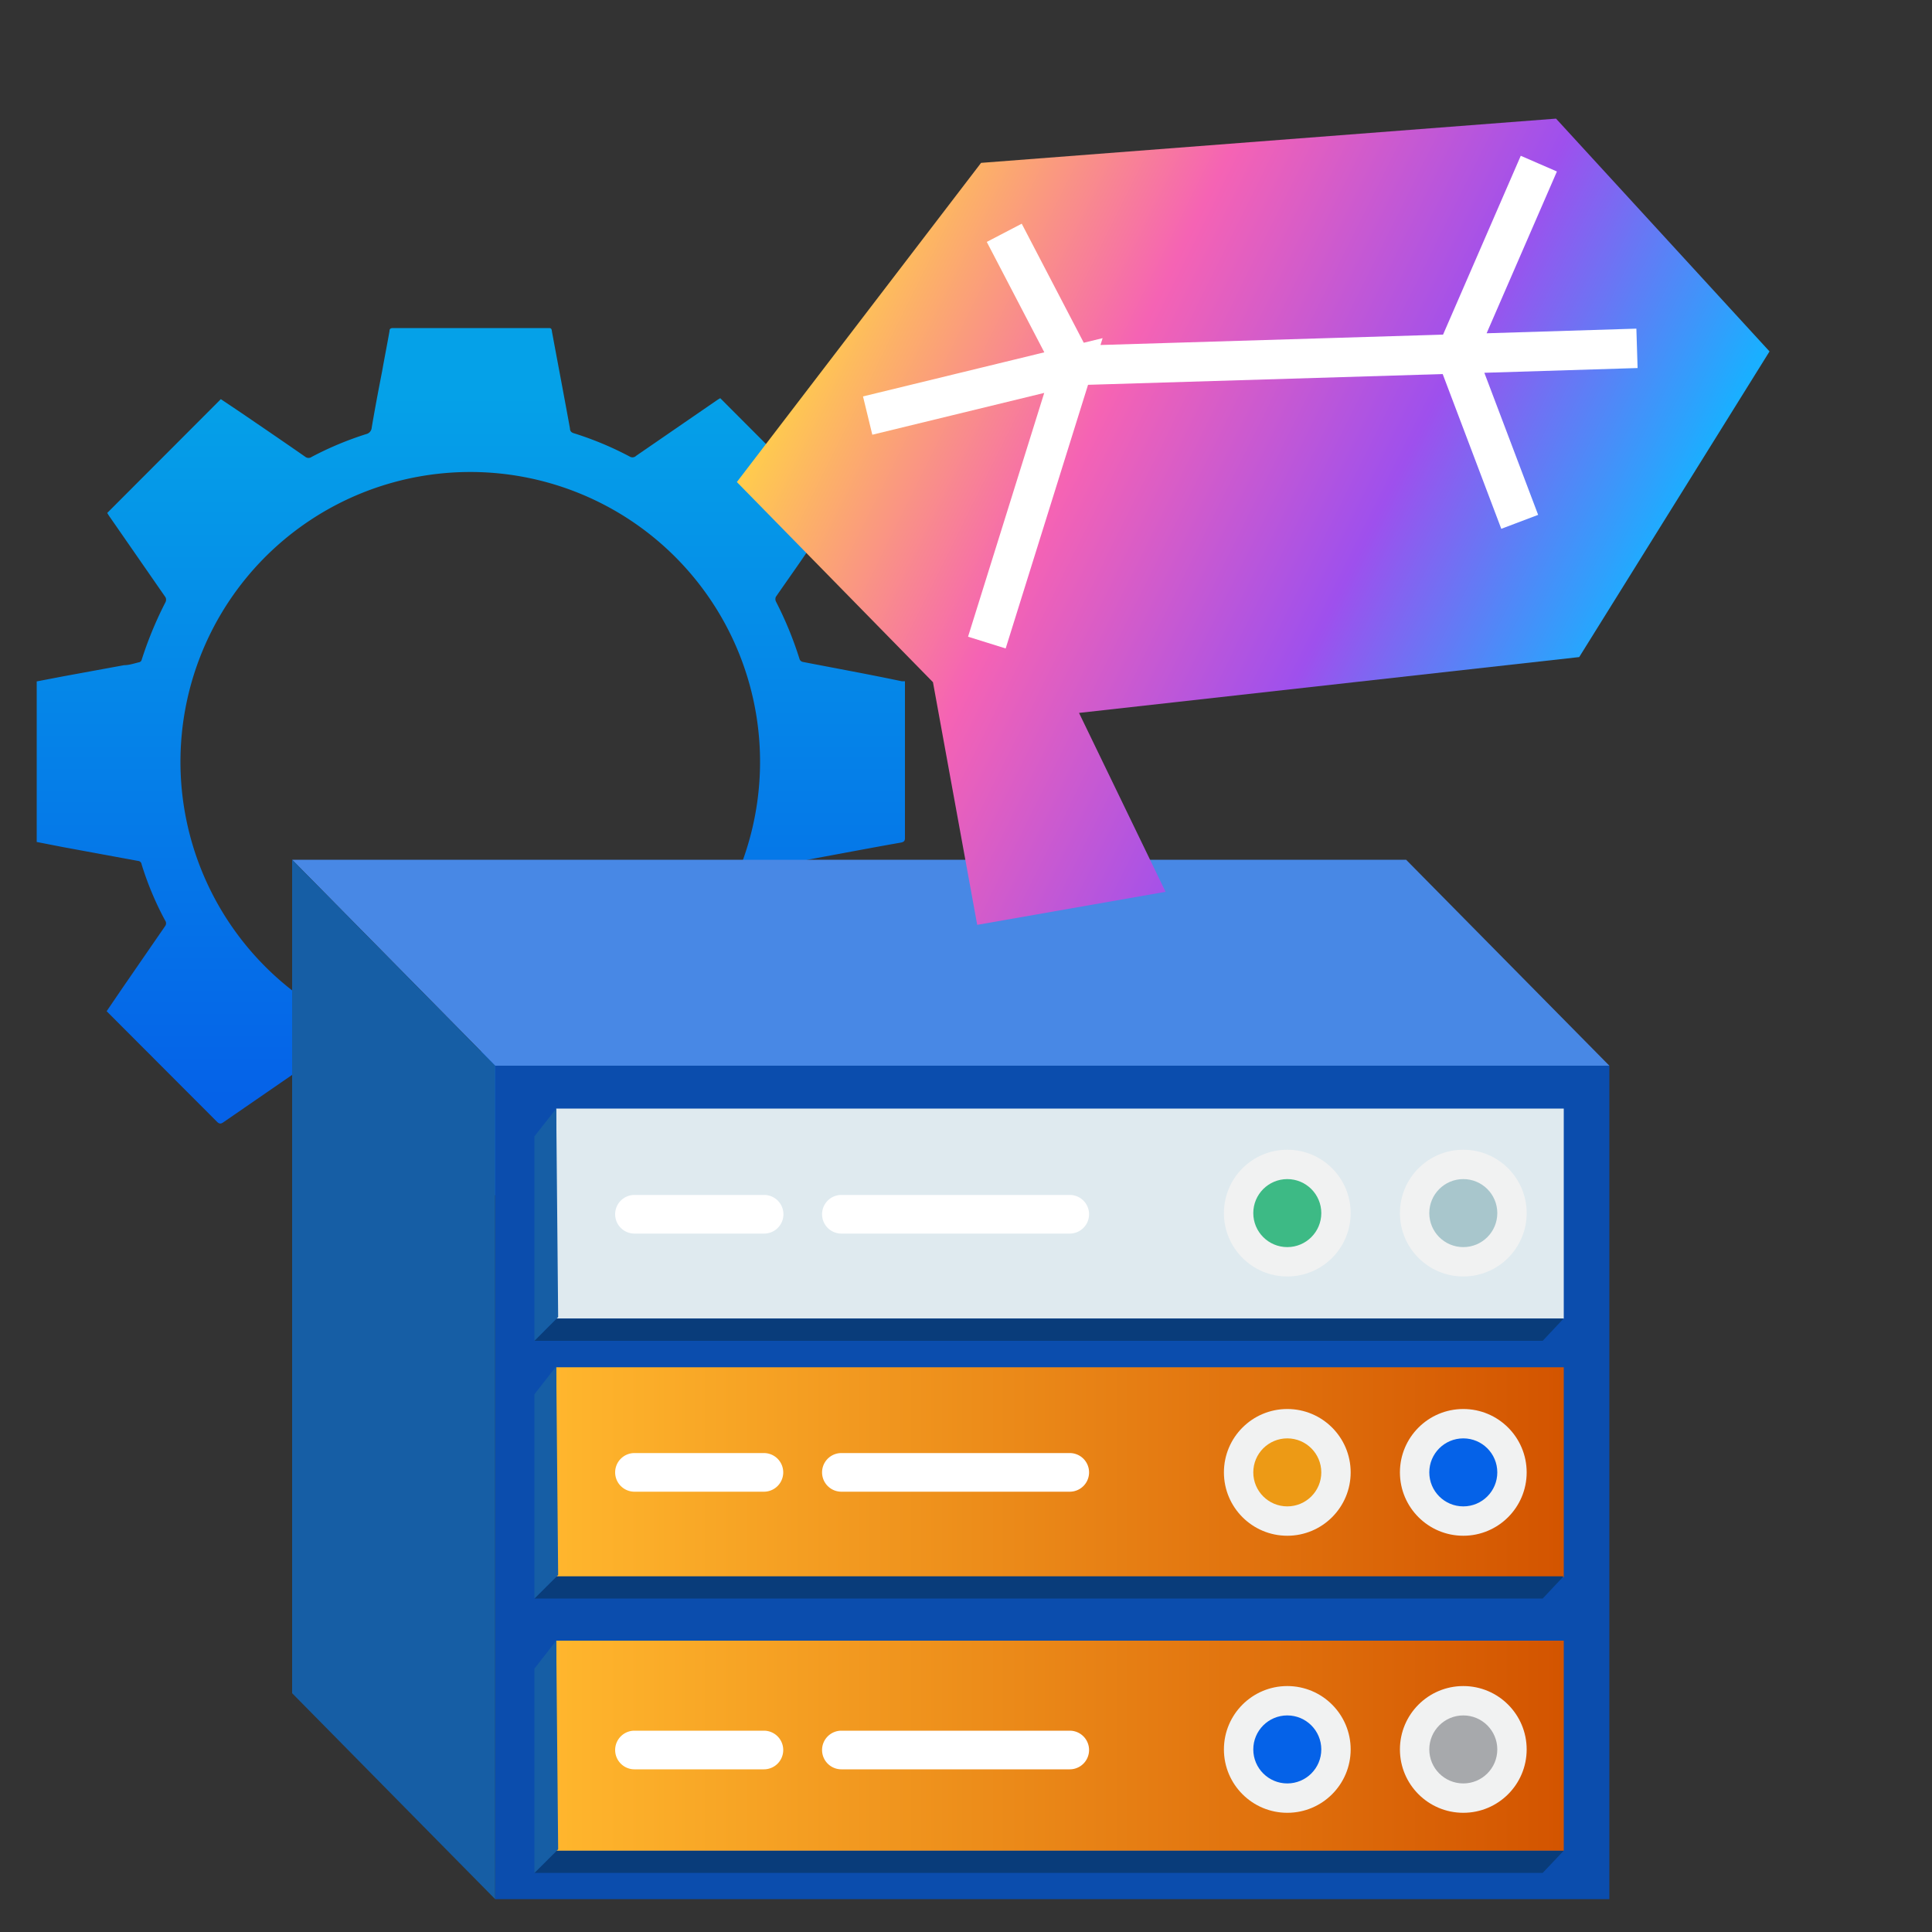 <svg id="Layer_1" data-name="Layer 1" xmlns="http://www.w3.org/2000/svg" xmlns:xlink="http://www.w3.org/1999/xlink" viewBox="0 0 100 100"><rect x="0" y="0" width="100" height="100" fill="#333333" stroke="none"/><defs><style>.cls-1{fill:url(#linear-gradient);}.cls-2{fill:#0b4dad;}.cls-3{fill:#4888e5;}.cls-4{fill:#165ea5;}.cls-5{fill:url(#linear-gradient-2);}.cls-6{fill:url(#linear-gradient-3);}.cls-7{fill:#dfeaef;}.cls-8{fill:#f1f2f2;}.cls-9{fill:#0562e8;}.cls-10{fill:#ed9a15;}.cls-11{fill:#a7a9ac;}.cls-12{fill:#a8c6cc;}.cls-13{fill:#3dba85;}.cls-14{fill:#fff;}.cls-15{fill:#093c7a;}.cls-16{fill:url(#linear-gradient-4);}.cls-17{fill:none;stroke:#fff;stroke-miterlimit:10;stroke-width:2.04px;}</style><linearGradient id="linear-gradient" x1="2379.8" y1="3353.5" x2="2416.12" y2="3353.5" gradientTransform="translate(3377.83 -2359.3) rotate(90)" gradientUnits="userSpaceOnUse"><stop offset="0" stop-color="#05a1e8"/><stop offset="1" stop-color="#0562e8"/></linearGradient><linearGradient id="linear-gradient-2" x1="597.32" y1="-3296.21" x2="649.47" y2="-3296.21" gradientTransform="translate(678.26 -3220) rotate(180)" gradientUnits="userSpaceOnUse"><stop offset="0" stop-color="#d35400"/><stop offset="1" stop-color="#ffb62d"/></linearGradient><linearGradient id="linear-gradient-3" x1="597.32" y1="-3310.36" x2="649.47" y2="-3310.36" xlink:href="#linear-gradient-2"/><linearGradient id="linear-gradient-4" x1="42.75" y1="15.67" x2="82.92" y2="35.64" gradientUnits="userSpaceOnUse"><stop offset="0" stop-color="#ffcd4c"/><stop offset="0.34" stop-color="#f563b4"/><stop offset="0.68" stop-color="#9e50ed"/><stop offset="0.99" stop-color="#1aafff"/></linearGradient></defs><path class="cls-1" d="M1.9,35.27,3.31,35l3.11-.57c.26,0,.52-.09.77-.15a.17.17,0,0,0,.14-.12,19.44,19.44,0,0,1,1.24-3,.29.29,0,0,0,0-.24L5.63,26.68l-.08-.13,5.88-5.89,1,.67c1.13.77,2.26,1.54,3.38,2.32a.27.27,0,0,0,.32,0,17,17,0,0,1,2.82-1.18.37.37,0,0,0,.29-.34c.17-1,.35-1.95.54-2.92.12-.69.26-1.38.38-2.07,0-.14.08-.16.2-.16h8c.15,0,.19,0,.21.19.31,1.67.63,3.35.93,5,0,.14.07.22.22.26a17,17,0,0,1,2.89,1.21.27.27,0,0,0,.32-.05l4.23-2.91.12-.07,5.88,5.89c-.34.48-.68,1-1,1.49-.66,1-1.33,1.93-2,2.9a.29.29,0,0,0,0,.24,18.77,18.77,0,0,1,1.23,3,.23.23,0,0,0,.16.13c1.7.33,3.41.64,5.12,1l.17,0v.2c0,2.64,0,5.28,0,7.92,0,.16-.07.2-.2.23-1.37.24-2.73.5-4.09.75l-1,.19a.29.29,0,0,0-.16.15,16.89,16.89,0,0,1-1.22,2.91.28.28,0,0,0,0,.33c1,1.41,1.94,2.83,2.91,4.24a1.27,1.27,0,0,1,.11.17c-.2.19-.41.37-.6.57l-5.14,5.14a.2.2,0,0,1-.31,0Q35,56.64,32.83,55.19a.23.23,0,0,0-.28,0,17.43,17.43,0,0,1-2.89,1.2.29.29,0,0,0-.22.24c-.27,1.51-.55,3-.83,4.53,0,.17-.08.34-.1.52s-.08.18-.22.18c-1.33,0-2.66,0-4,0H20.37c-.15,0-.22,0-.25-.19-.22-1.23-.45-2.46-.68-3.69-.08-.45-.17-.89-.24-1.34a.29.29,0,0,0-.24-.26,17.23,17.23,0,0,1-2.84-1.19.3.3,0,0,0-.35,0l-4.21,2.9c-.12.08-.19.09-.3,0L5.63,52.45l-.11-.11.81-1.19,2.22-3.22a.24.24,0,0,0,0-.28,16.14,16.14,0,0,1-1.22-2.91.2.2,0,0,0-.19-.18l-3.91-.72L1.9,43.58ZM24.34,24.43a15,15,0,1,0,15,14.89A15,15,0,0,0,24.34,24.43Z"/><rect class="cls-2" x="25.63" y="55.16" width="57.67" height="43.14" transform="translate(108.93 153.46) rotate(-180)"/><polygon class="cls-3" points="25.63 55.16 83.3 55.16 72.78 44.5 15.12 44.5 25.63 55.16"/><polygon class="cls-4" points="15.12 87.64 25.63 98.3 25.63 55.16 15.12 44.5 15.12 87.64"/><rect class="cls-5" x="28.79" y="70.77" width="52.15" height="10.87"/><rect class="cls-6" x="28.79" y="84.92" width="52.15" height="10.87"/><rect class="cls-7" x="28.79" y="57.38" width="52.15" height="10.87"/><circle class="cls-8" cx="75.74" cy="76.21" r="3.28"/><circle class="cls-8" cx="66.63" cy="76.21" r="3.28"/><circle class="cls-8" cx="75.74" cy="90.55" r="3.28"/><circle class="cls-8" cx="66.63" cy="90.55" r="3.28"/><circle class="cls-8" cx="75.74" cy="62.79" r="3.28"/><circle class="cls-8" cx="66.63" cy="62.79" r="3.28"/><circle class="cls-9" cx="75.74" cy="76.21" r="1.76"/><circle class="cls-10" cx="66.63" cy="76.21" r="1.76"/><circle class="cls-11" cx="75.74" cy="90.55" r="1.76"/><circle class="cls-12" cx="75.74" cy="62.79" r="1.76"/><circle class="cls-9" cx="66.63" cy="90.55" r="1.76"/><circle class="cls-13" cx="66.63" cy="62.79" r="1.76"/><path class="cls-14" d="M55.37,75.21H43.55a1,1,0,0,0-1,1h0a1,1,0,0,0,1,1H55.37a1,1,0,0,0,1-1h0a1,1,0,0,0-1-1Z"/><path class="cls-14" d="M55.37,89.58H43.55a1,1,0,0,0-1,1h0a1,1,0,0,0,1,1H55.37a1,1,0,0,0,1-1h0A1,1,0,0,0,55.37,89.58Z"/><path class="cls-14" d="M39.54,89.58h-6.7a1,1,0,0,0-1,1h0a1,1,0,0,0,1,1h6.7a1,1,0,0,0,1-1h0A1,1,0,0,0,39.54,89.58Z"/><path class="cls-14" d="M39.54,75.21h-6.7a1,1,0,0,0-1,1h0a1,1,0,0,0,1,1h6.7a1,1,0,0,0,1-1h0A1,1,0,0,0,39.54,75.21Z"/><path class="cls-14" d="M39.54,61.85h-6.7a1,1,0,0,0-1,1h0a1,1,0,0,0,1,1h6.71a1,1,0,0,0,1-1h0A1,1,0,0,0,39.54,61.85Z"/><path class="cls-14" d="M55.37,61.85H43.55a1,1,0,0,0-1,1h0a1,1,0,0,0,1,1H55.37a1,1,0,0,0,1-1h0a1,1,0,0,0-1-1Z"/><polygon class="cls-15" points="80.93 68.25 79.85 69.4 27.66 69.4 28.79 68.25 80.93 68.25"/><polygon class="cls-4" points="28.79 57.38 27.66 58.82 27.66 69.4 28.89 68.17 28.79 57.38"/><polygon class="cls-15" points="80.93 81.59 79.85 82.74 27.66 82.74 28.79 81.59 80.93 81.59"/><polygon class="cls-4" points="28.79 70.72 27.66 72.17 27.66 82.74 28.89 81.52 28.79 70.72"/><polygon class="cls-15" points="80.93 95.8 79.85 96.94 27.66 96.94 28.79 95.8 80.93 95.8"/><polygon class="cls-4" points="28.79 84.92 27.66 86.37 27.66 96.94 28.89 95.72 28.79 84.92"/><polygon class="cls-16" points="50.58 47.87 48.29 35.31 38.14 24.95 50.78 8.43 80.54 6.14 91.59 18.19 81.74 34.01 55.85 36.9 60.33 46.16 50.58 47.87"/><polyline class="cls-17" points="51.98 12.05 55.56 18.92 51.08 33.26 55.56 18.92 44.91 21.51 55.56 18.92 75.37 18.32 79.65 8.47 75.37 18.32 84.73 18.03 75.37 18.32 78.66 27.01"/></svg>